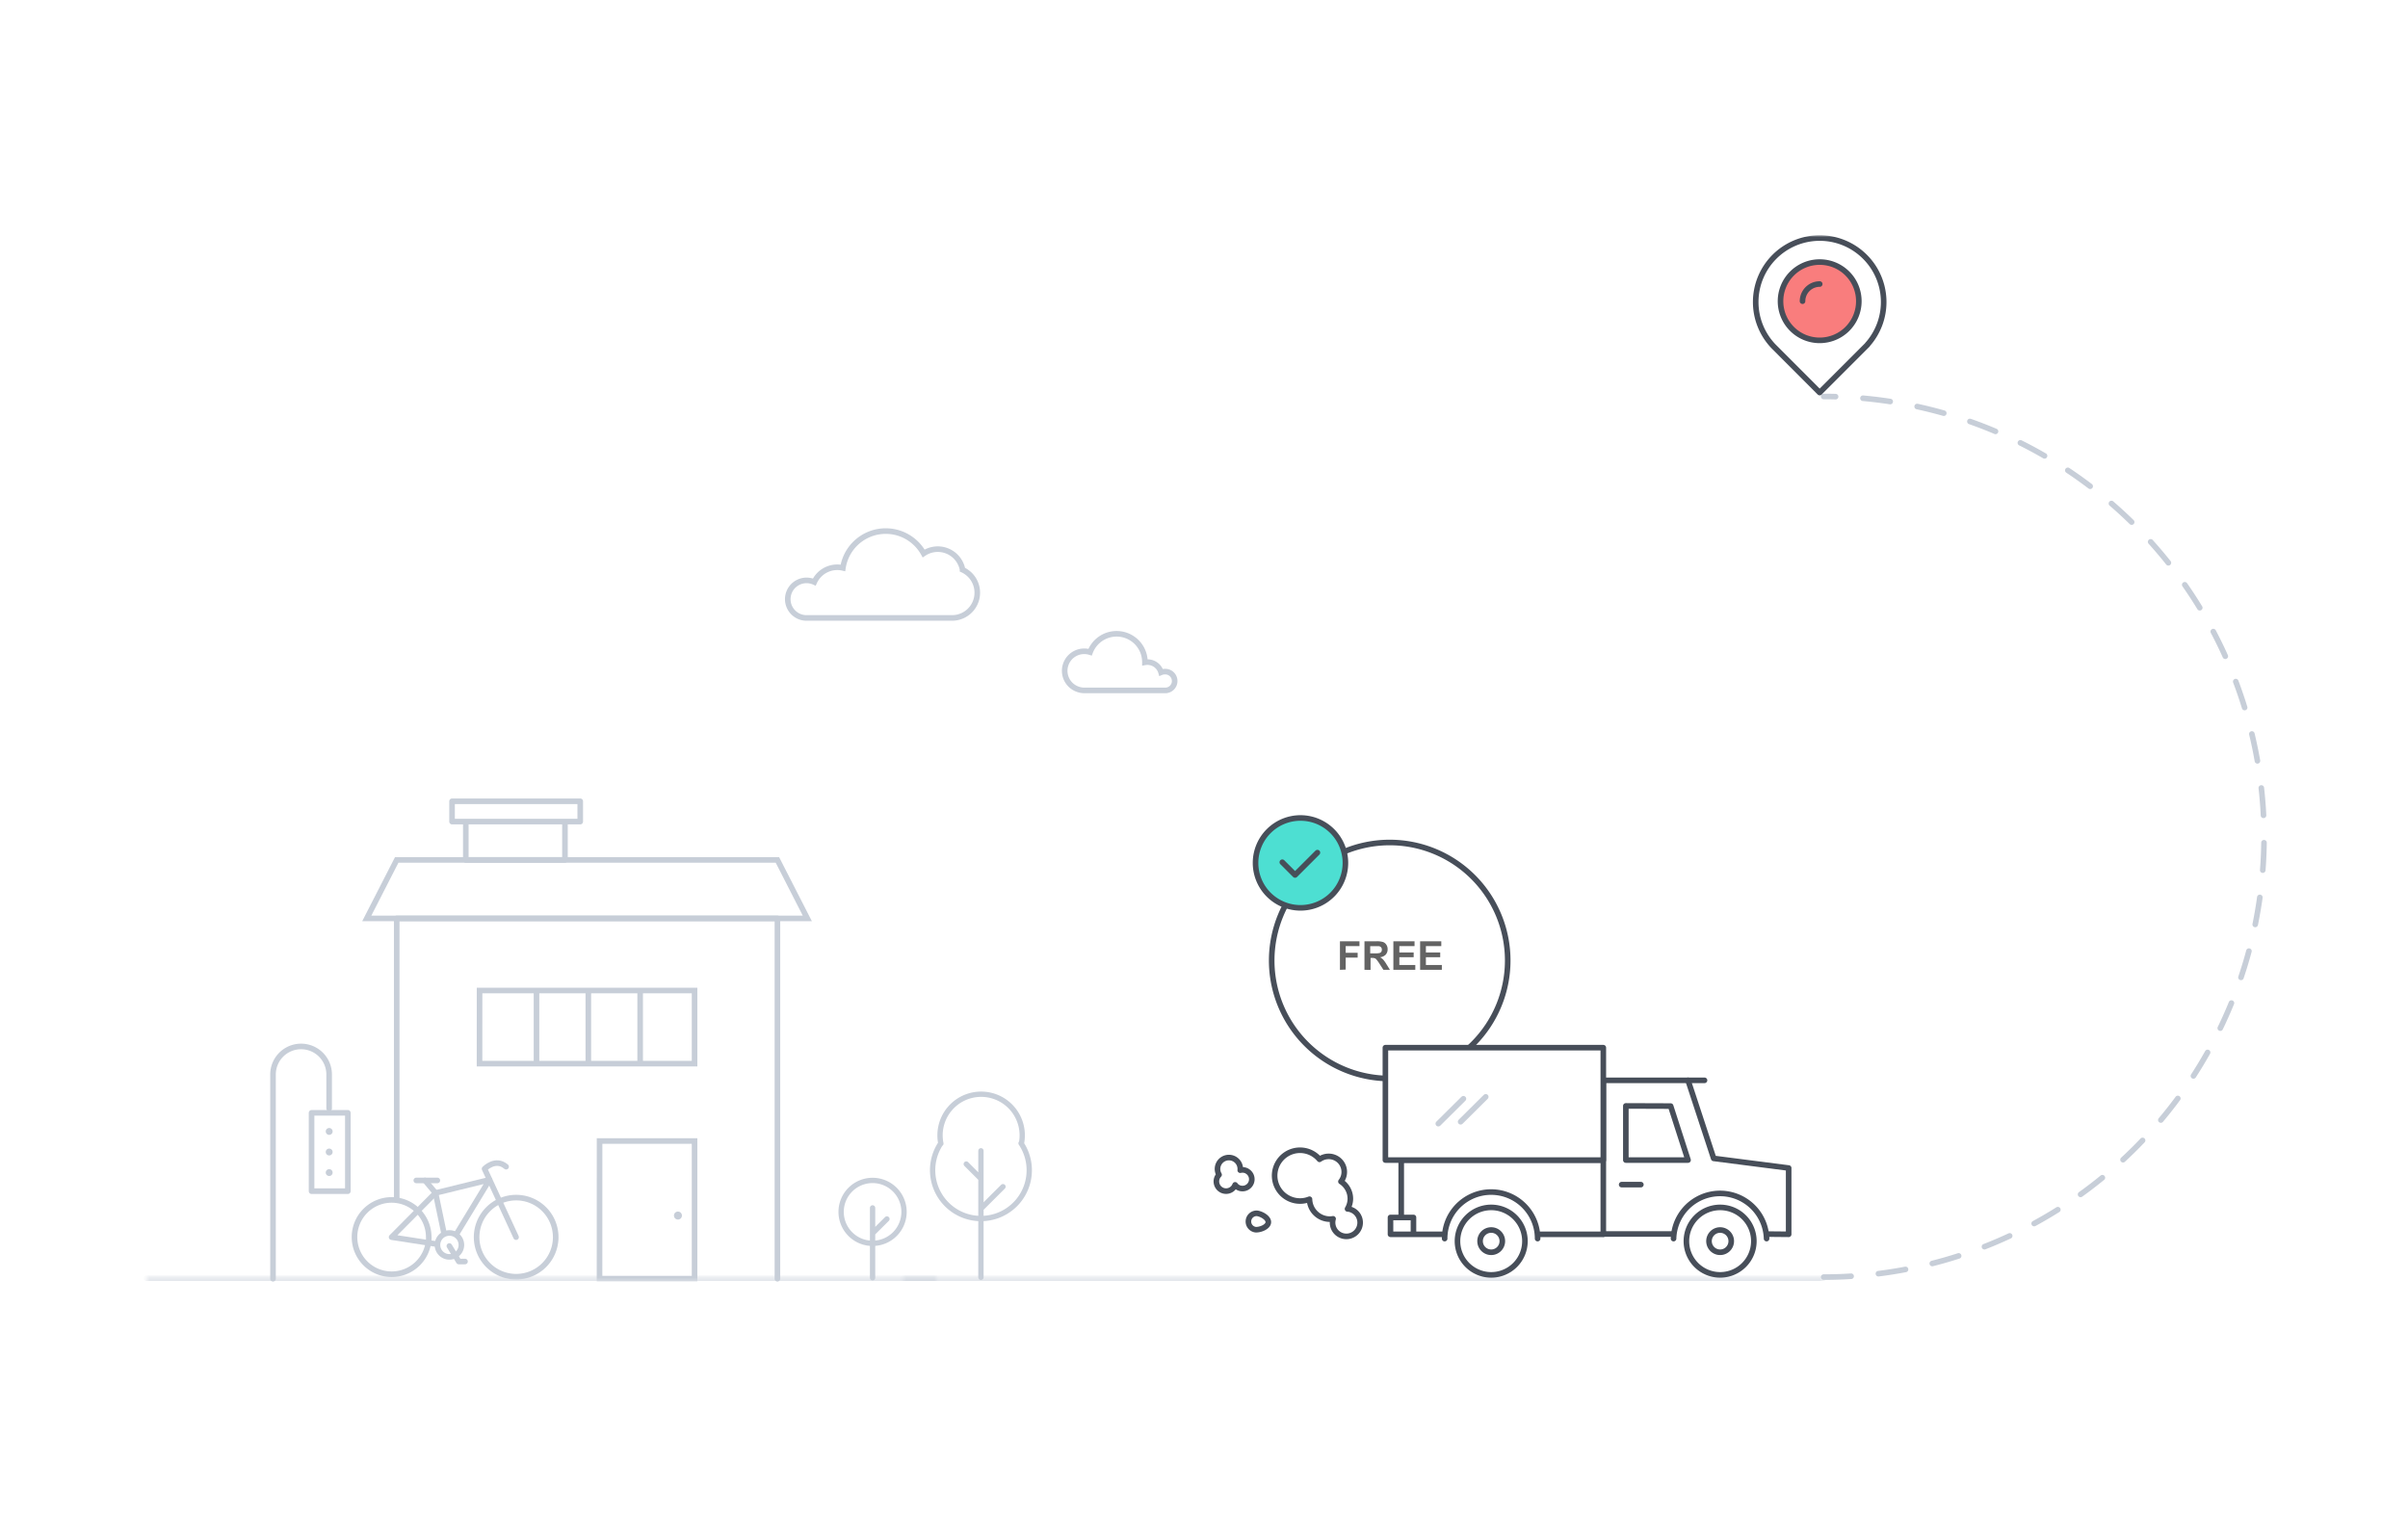 <svg id="Layer_1" data-name="Layer 1" xmlns="http://www.w3.org/2000/svg" width="604" height="380"><defs><style>.cls-1{fill:#fff}.cls-10,.cls-3,.cls-5,.cls-8{fill:none}.cls-3,.cls-5,.cls-8{stroke:#c7ced8}.cls-10,.cls-3,.cls-5{stroke-linecap:round;stroke-linejoin:round}.cls-10,.cls-3,.cls-8{stroke-width:1.4px}.cls-5{stroke-width:1.33px}.cls-6{mask:url(#mask-3)}.cls-7{fill:#c7ced8}.cls-10{stroke:#474e59}.cls-12{isolation:isolate}.cls-13{fill:#636363}</style><mask id="mask" x="36" y="319.93" width="422.14" height="1.54" maskUnits="userSpaceOnUse"><g id="b"><path id="a" class="cls-1" d="M36.7 320.63h420.74v.84H36.7z"/></g></mask><mask id="mask-2" x="225.79" y="319.93" width="9.79" height="1.54" maskUnits="userSpaceOnUse"><g id="d"><path id="c" class="cls-1" d="M226.49 320.63h8.39v.84h-8.39z"/></g></mask><mask id="mask-3" x="36" y="59" width="532.59" height="262.47" maskUnits="userSpaceOnUse"><g id="f"><path id="e" class="cls-1" d="M36 321.47h532.59V59H36z"/></g></mask></defs><path class="cls-1" d="M0 0h604v380H0z"/><g mask="url(#mask)"><path class="cls-3" d="M457.44 320.63H36.7"/></g><g mask="url(#mask-2)"><path class="cls-3" d="M226.49 320.63h8.39"/></g><path class="cls-5" d="M218.87 320.53V303m0 6.37l3.6-3.59M226.76 304a7.89 7.89 0 1 1-7.89-7.89 7.89 7.89 0 0 1 7.89 7.89zm19.29 16.41v-31.73m0 14.52l5.53-5.52m-5.53-2l-3.68-3.68m13.74-5.21a12.12 12.12 0 1 1-20.16.06M236 286.87a10.31 10.31 0 1 1 20.21-.06"/><path class="cls-3" d="M99.51 301.05v-70.67H195v90.39m-126.52 0v-51.23a7 7 0 1 1 14.08 0v8.52"/><g class="cls-6"><path class="cls-3" d="M78.15 298.81h9.1v-19.66h-9.1z"/></g><g class="cls-6"><path class="cls-7" d="M83.43 294.14a.86.86 0 1 1-.86-.86.86.86 0 0 1 .86.86m0-5.16a.86.86 0 0 1-1.72 0 .86.86 0 1 1 1.72 0m0-5.16a.86.86 0 0 1-1.72 0 .86.86 0 1 1 1.72 0"/></g><g class="cls-6"><path class="cls-8" d="M195 215.71H99.51L92 230.38h110.5zm-74.72 51.11h53.94v-18.35h-53.93zm30.1 53.95h23.84v-34.54h-23.83z"/></g><g class="cls-6"><path class="cls-3" d="M116.84 215.71h24.87v-9.61h-24.87zm-3.45-9.61h32.15V201h-32.15zm26 104.24a9.92 9.92 0 1 1-9.92-9.92 9.92 9.92 0 0 1 9.92 9.92zm-31.83 0a9.32 9.32 0 1 1-9.34-9.34 9.32 9.32 0 0 1 9.32 9.32z"/></g><g class="cls-6"><path class="cls-3" d="M129.45 310.34l-7.91-17.14s2.75-2.84 5.41-.53"/></g><g class="cls-6"><path class="cls-3" d="M98.22 310.34l11-11.08 13.56-3.32-10.1 16.63z"/></g><g class="cls-6"><path class="cls-3" d="M111.82 311.53l-2.57-12.27-2.65-3.15"/></g><g class="cls-6"><path class="cls-1" d="M115.73 312.29a3 3 0 1 1-3-3 3 3 0 0 1 3 3"/></g><g class="cls-6"><path class="cls-3" d="M115.73 312.29a3 3 0 1 1-3-3 3 3 0 0 1 3 3z"/></g><g class="cls-6"><path class="cls-3" d="M112.71 312.56l2.37 3.89h1.56m-12.22-20.34h5.28"/></g><path d="M457.44 320.36a110.45 110.45 0 0 0 0-220.9" stroke-dasharray="6.88" stroke-width="1.4" stroke-linecap="round" stroke-linejoin="round" stroke="#c7ced8" fill="none"/><g class="cls-6"><path class="cls-10" d="M468.43 86.47l-12 12-11.56-11.58m0 0a16.05 16.05 0 1 1 23.54-.44"/></g><path d="M466.25 75.55a9.82 9.82 0 1 1-9.81-9.81 9.81 9.81 0 0 1 9.81 9.81" fill="#f97d7d"/><g class="cls-6"><path class="cls-10" d="M466.25 75.55a9.82 9.82 0 1 1-9.81-9.81 9.81 9.81 0 0 1 9.81 9.81zm-14.12 0a4.31 4.31 0 0 1 4.31-4.3"/></g><g class="cls-6"><path class="cls-8" d="M134.57 248.47v18.35m13-18.35v18.35m13-18.35v18.35"/></g><g class="cls-6"><path class="cls-7" d="M171 304.61a1 1 0 1 1-1.9 0 1 1 0 0 1 1.9 0"/></g><g class="cls-6"><path class="cls-8" d="M241.43 142.84a6.33 6.33 0 0 0-9.75-4 10.86 10.86 0 0 0-20.25 3.62 6.33 6.33 0 0 0-7.18 3.55 4.71 4.71 0 1 0-2.05 9h36.59a6.33 6.33 0 0 0 2.64-12.09zm50.7 30.35a2.36 2.36 0 1 0 0-4.71 2.3 2.3 0 0 0-.9.18 3.55 3.55 0 0 0-4.05-2.51v-.06a7.1 7.1 0 0 0-13.75-2.49 4.9 4.9 0 1 0-2.87 9.37 4.69 4.69 0 0 0 1.43.22z"/></g><g class="cls-6"><path class="cls-10" d="M378.18 240.94a29.6 29.6 0 1 1-29.59-29.6 29.6 29.6 0 0 1 29.59 29.6zm-26.71 64.41V291h50.45m-19.42 20.34a8.46 8.46 0 1 1-8.46-8.46 8.46 8.46 0 0 1 8.46 8.46zm57.42 0a8.46 8.46 0 1 1-8.46-8.46 8.46 8.46 0 0 1 8.46 8.46zM402.16 271h25.38m-19.73 6.42V291h15.6l-4.36-13.54z"/></g><g class="cls-6"><path class="cls-10" d="M434.25 311.34a2.79 2.79 0 1 1-2.79-2.79 2.79 2.79 0 0 1 2.79 2.79zm-57.42 0a2.79 2.79 0 0 1-5.58 0 2.79 2.79 0 0 1 5.58 0zm66.53-1.77l5.29.05V293l-18.81-2.42-6.43-19.58m-21.25 0v38.55h17.4"/></g><g class="cls-6"><path class="cls-1" d="M347.5 291h54.66v-28.19H347.5z"/></g><g class="cls-6"><path class="cls-10" d="M347.5 291h54.66v-28.19H347.5zm1.28 18.62h5.76v-4.22h-5.76zm71 1.08a11.67 11.67 0 0 1 23.33 0m-80.75 0a9.83 9.83 0 0 1 .05-1.09 11.66 11.66 0 0 1 23.27 1.09m-23.27-1.08h-7.89m47.62 0h-16.49"/></g><g class="cls-6"><path class="cls-10" d="M406.76 297.16h4.82"/></g><g class="cls-6"><path class="cls-3" d="M367.07 275.62l-6.3 6.25m11.9-6.73l-6.3 6.25"/></g><g class="cls-6"><path class="cls-10" d="M338 303.25a5.07 5.07 0 0 0 .71-2.55 5.13 5.13 0 0 0-2.36-4.31 3.9 3.9 0 0 0-3.1-6.31 3.91 3.91 0 0 0-2.28.74 6.37 6.37 0 1 0-2.51 10 5.13 5.13 0 0 0 5.12 5 5.29 5.29 0 0 0 .8-.08 3.46 3.46 0 1 0 3.62-2.5zm-19.87 3.41c-.09 1.13-2.08 1.89-3.21 1.8a2.06 2.06 0 0 1 .34-4.1c1.13.1 3 1.17 2.87 2.3zm-5.31-12.88a2.33 2.33 0 0 0-1.73-.24 2.86 2.86 0 1 0-5.31 1.14 2.43 2.43 0 0 0 1.76 4.11 2.42 2.42 0 0 0 2.27-1.57 2.25 2.25 0 0 0 .68.62 2.34 2.34 0 0 0 3.19-.86 2.33 2.33 0 0 0-.86-3.19z"/></g><g class="cls-12"><g class="cls-12"><path class="cls-13" d="M336.1 243.28v-7.16h4.9v1.21h-3.46V239h3v1.22h-3v3zM342.25 243.28v-7.16h3a5.24 5.24 0 0 1 1.67.19 1.68 1.68 0 0 1 .83.69 2 2 0 0 1 .31 1.13 2 2 0 0 1-.47 1.33 2.29 2.29 0 0 1-1.42.66 3.49 3.49 0 0 1 .78.6 8.8 8.8 0 0 1 .82 1.16l.87 1.4H347l-1-1.56a10 10 0 0 0-.76-1.05 1 1 0 0 0-.44-.3 2.45 2.45 0 0 0-.72-.08h-.3v3zm1.44-4.13h1.07a5.35 5.35 0 0 0 1.3-.09.83.83 0 0 0 .41-.3 1 1 0 0 0 .14-.54.87.87 0 0 0-.19-.59.94.94 0 0 0-.54-.28h-2.19zM349.5 243.28v-7.16h5.31v1.21H351v1.59h3.59v1.2H351v1.95h4v1.21zM356.21 243.28v-7.16h5.31v1.21h-3.86v1.59h3.59v1.2h-3.59v1.95h4v1.21z"/></g></g><path d="M337.47 216.46a11.27 11.27 0 1 1-11.27-11.27 11.27 11.27 0 0 1 11.27 11.27" fill="#4ddfd2"/><path d="M337.47 216.46a11.27 11.27 0 1 1-11.27-11.27 11.27 11.27 0 0 1 11.27 11.27z" stroke="#474e59" stroke-width="1.4" fill="none"/><path class="cls-10" d="M321.64 216.29l3.2 3.2 5.61-5.61"/></svg>